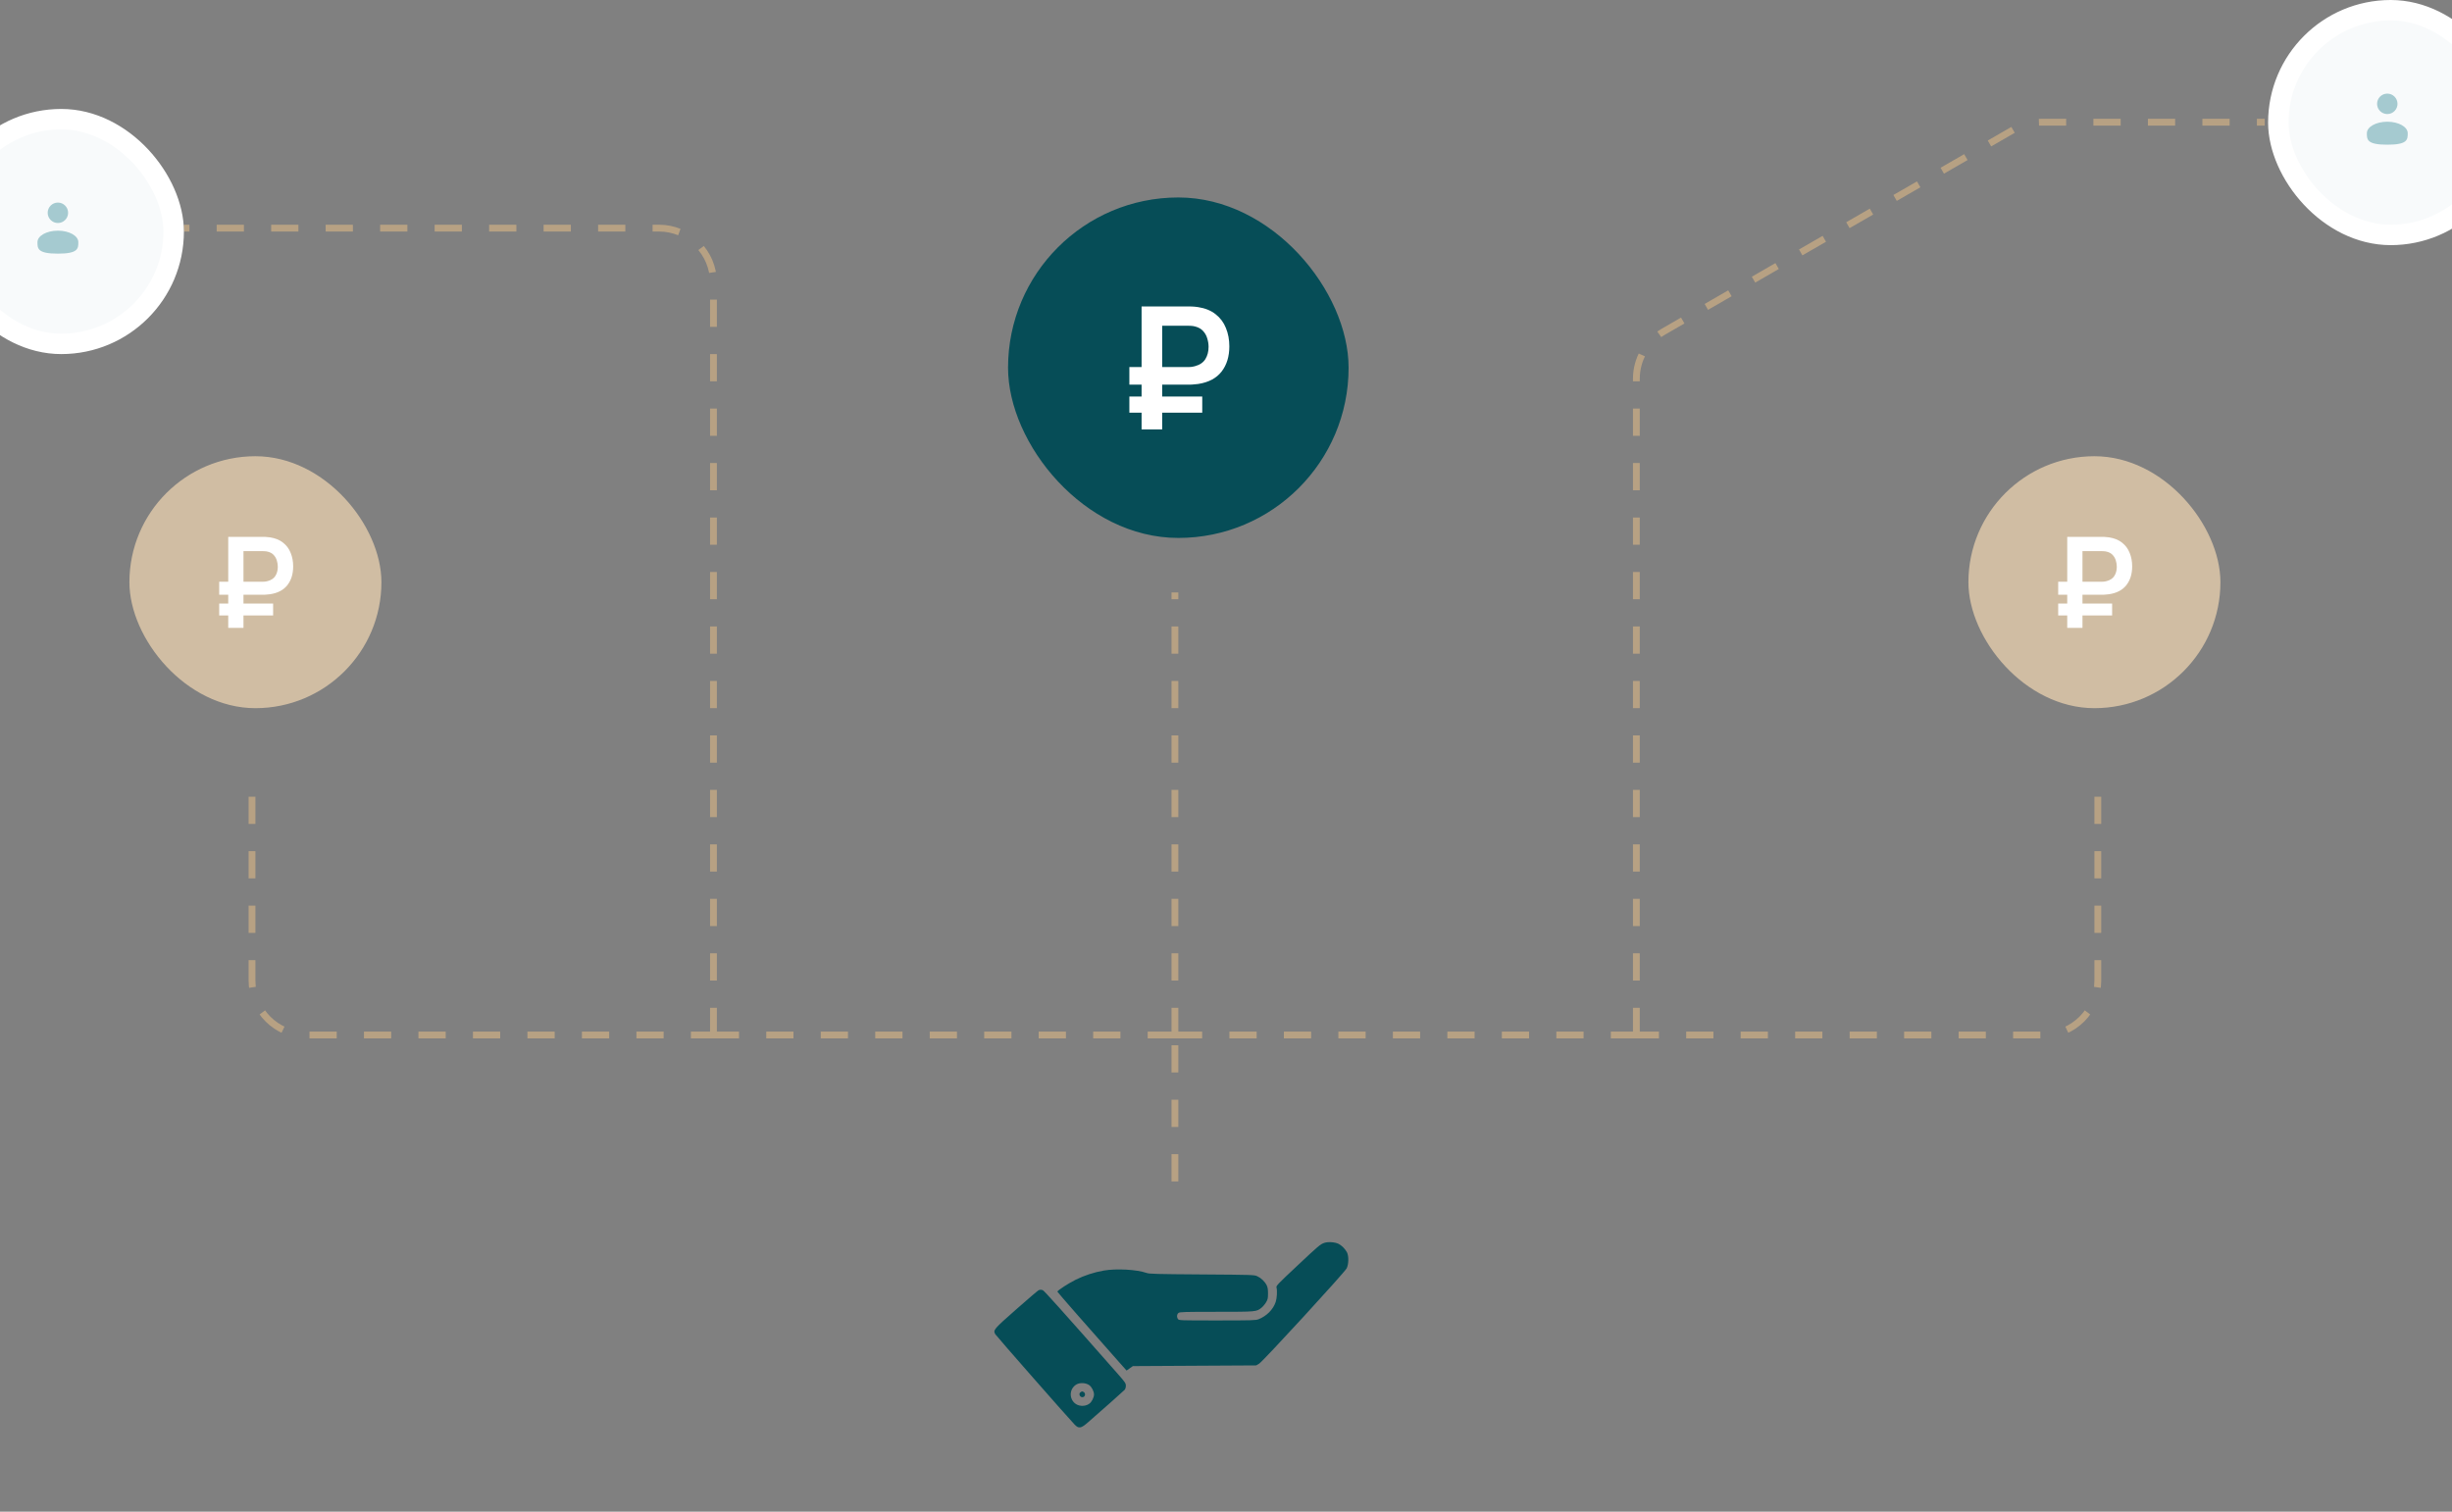 <?xml version="1.0" encoding="UTF-8"?> <svg xmlns="http://www.w3.org/2000/svg" width="360" height="222" viewBox="0 0 360 222" fill="none"><rect x="0" y="0" width="360" height="222" fill="#808080" stroke="none"/><path d="M172.5 173.5V152M172.5 152V87M172.5 152H104.75M172.5 152H240.25M308 117V144C308 148.418 304.418 152 300 152H240.25M37 117V144C37 148.418 40.582 152 45 152H104.75M104.75 152V41.5C104.75 37.082 101.168 33.5 96.75 33.5H27M240.25 152V55.619C240.25 52.761 241.775 50.12 244.25 48.691L295.644 19.019C296.86 18.316 298.239 17.947 299.644 17.947H332.5" stroke="#B7A183" stroke-dasharray="4 4"></path><g clip-path="url(#clip0_4166_10)"><path fill-rule="evenodd" clip-rule="evenodd" d="M194.402 182.535C193.808 182.757 193.634 182.905 190.359 185.979C187.548 188.618 187.344 188.833 187.414 189.081C187.543 189.539 187.481 190.645 187.295 191.201C186.927 192.303 185.975 193.267 184.793 193.736C184.38 193.9 183.853 193.916 178.721 193.917C173.275 193.918 173.097 193.912 172.957 193.721C172.739 193.422 172.778 192.99 173.039 192.806C173.236 192.668 173.936 192.648 178.607 192.648C184.478 192.648 184.484 192.648 185.235 192.029C185.441 191.859 185.736 191.506 185.889 191.244C186.131 190.833 186.169 190.66 186.169 189.957C186.169 189.357 186.117 189.041 185.972 188.748C185.705 188.21 185.165 187.69 184.603 187.43C184.145 187.218 184.013 187.214 176.469 187.16C169.769 187.113 168.743 187.086 168.338 186.942C166.902 186.436 163.898 186.269 162.047 186.593C160.626 186.842 159.196 187.309 157.934 187.936C156.847 188.476 155.243 189.522 155.243 189.691C155.243 189.761 160.171 195.389 164.3 200.034L165.403 201.274L165.866 200.948L166.33 200.621L175.386 200.57L184.442 200.519L184.862 200.266C185.444 199.913 197.422 186.864 197.722 186.254C198.02 185.649 198.039 184.447 197.759 183.914C197.495 183.413 197.003 182.916 196.528 182.671C196.004 182.401 194.946 182.333 194.402 182.535ZM152.481 189.482C152.386 189.52 150.913 190.78 149.207 192.282C145.887 195.206 145.792 195.318 146.118 195.927C146.246 196.166 156.987 208.404 157.792 209.228C158.379 209.829 158.708 209.776 159.687 208.926C161.805 207.088 164.962 204.285 165.12 204.104C165.223 203.984 165.297 203.735 165.297 203.505C165.297 203.146 165.19 202.989 164.112 201.764C155.666 192.176 153.281 189.515 153.085 189.462C152.808 189.388 152.705 189.392 152.481 189.482ZM158.087 203.291C157.071 203.846 156.899 205.226 157.745 206.024C158.304 206.551 159.28 206.608 159.922 206.151C160.286 205.891 160.621 205.238 160.621 204.785C160.621 204.326 160.285 203.677 159.908 203.409C159.446 203.08 158.575 203.024 158.087 203.291ZM158.671 204.438C158.227 204.696 158.649 205.383 159.102 205.141C159.364 205 159.368 204.572 159.109 204.433C158.875 204.308 158.894 204.308 158.671 204.438Z" fill="#064D57"></path></g><rect x="-7.5" y="17.5" width="33" height="33" rx="16.5" fill="#F8FAFB"></rect><rect x="-7.5" y="17.5" width="33" height="33" rx="16.5" stroke="white" stroke-width="3"></rect><path d="M8.5 32.75C9.328 32.75 10 32.078 10 31.25C10 30.422 9.328 29.75 8.5 29.75C7.672 29.75 7 30.422 7 31.25C7 32.078 7.672 32.75 8.5 32.75Z" fill="#A5CAD0"></path><path d="M11.5 35.562C11.5 36.494 11.5 37.25 8.5 37.25C5.5 37.25 5.5 36.494 5.5 35.562C5.5 34.631 6.843 33.875 8.5 33.875C10.157 33.875 11.5 34.631 11.5 35.562Z" fill="#A5CAD0"></path><rect x="334.5" y="1.5" width="33" height="33" rx="16.5" fill="#F8FAFB"></rect><rect x="334.5" y="1.5" width="33" height="33" rx="16.5" stroke="white" stroke-width="3"></rect><path d="M350.5 16.75C351.328 16.75 352 16.078 352 15.25C352 14.422 351.328 13.75 350.5 13.75C349.672 13.75 349 14.422 349 15.25C349 16.078 349.672 16.75 350.5 16.75Z" fill="#A5CAD0"></path><path d="M353.5 19.562C353.5 20.494 353.5 21.25 350.5 21.25C347.5 21.25 347.5 20.494 347.5 19.562C347.5 18.631 348.843 17.875 350.5 17.875C352.157 17.875 353.5 18.631 353.5 19.562Z" fill="#A5CAD0"></path><rect x="19" y="67" width="37" height="37" rx="18.5" fill="#D0BDA3"></rect><path d="M32.182 87.343V85.431H38.476C38.575 85.431 38.696 85.428 38.838 85.422C38.986 85.409 39.15 85.378 39.33 85.329C39.843 85.187 40.215 84.93 40.444 84.558C40.673 84.181 40.787 83.742 40.787 83.24C40.787 82.937 40.741 82.634 40.648 82.33C40.561 82.021 40.41 81.749 40.193 81.513C39.983 81.278 39.695 81.114 39.33 81.021C39.169 80.978 39.005 80.953 38.838 80.947C38.677 80.941 38.556 80.938 38.476 80.938H34.976V78.84H38.569C38.637 78.84 38.77 78.843 38.968 78.849C39.172 78.855 39.398 78.877 39.645 78.914C40.413 79.032 41.047 79.288 41.548 79.685C42.056 80.081 42.431 80.582 42.672 81.189C42.919 81.789 43.043 82.451 43.043 83.175C43.043 84.283 42.762 85.199 42.198 85.923C41.635 86.647 40.784 87.096 39.645 87.269C39.398 87.3 39.172 87.322 38.968 87.334C38.77 87.34 38.637 87.343 38.569 87.343H32.182ZM32.182 90.388V88.634H40.1V90.388H32.182ZM33.509 92.208V78.84H35.746V92.208H33.509Z" fill="white"></path><rect x="289" y="67" width="37" height="37" rx="18.5" fill="#D0BDA3"></rect><path d="M302.182 87.343V85.431H308.476C308.575 85.431 308.695 85.428 308.838 85.422C308.986 85.409 309.15 85.378 309.33 85.329C309.844 85.187 310.215 84.93 310.444 84.558C310.673 84.181 310.787 83.742 310.787 83.24C310.787 82.937 310.741 82.634 310.648 82.33C310.561 82.021 310.41 81.749 310.193 81.513C309.983 81.278 309.695 81.114 309.33 81.021C309.169 80.978 309.005 80.953 308.838 80.947C308.677 80.941 308.556 80.938 308.476 80.938H304.976V78.84H308.569C308.637 78.84 308.77 78.843 308.968 78.849C309.172 78.855 309.398 78.877 309.645 78.914C310.413 79.032 311.047 79.288 311.549 79.685C312.056 80.081 312.43 80.582 312.672 81.189C312.919 81.789 313.043 82.451 313.043 83.175C313.043 84.283 312.762 85.199 312.198 85.923C311.635 86.647 310.784 87.096 309.645 87.269C309.398 87.3 309.172 87.322 308.968 87.334C308.77 87.34 308.637 87.343 308.569 87.343H302.182ZM302.182 90.388V88.634H310.1V90.388H302.182ZM303.509 92.208V78.84H305.746V92.208H303.509Z" fill="white"></path><rect x="148" y="29" width="50" height="50" rx="25" fill="#064D57"></rect><path d="M165.812 56.491V53.907H174.318C174.452 53.907 174.615 53.903 174.807 53.895C175.008 53.878 175.23 53.836 175.472 53.769C176.166 53.577 176.668 53.23 176.978 52.728C177.287 52.218 177.442 51.624 177.442 50.946C177.442 50.537 177.379 50.127 177.254 49.717C177.137 49.299 176.932 48.931 176.639 48.613C176.355 48.295 175.966 48.074 175.472 47.948C175.255 47.889 175.033 47.856 174.807 47.848C174.59 47.839 174.427 47.835 174.318 47.835H169.589V45H174.444C174.536 45 174.715 45.004 174.983 45.013C175.259 45.021 175.564 45.05 175.899 45.1C176.936 45.259 177.793 45.606 178.47 46.142C179.156 46.677 179.662 47.354 179.988 48.174C180.323 48.985 180.49 49.88 180.49 50.858C180.49 52.356 180.11 53.593 179.349 54.572C178.588 55.55 177.438 56.157 175.899 56.391C175.564 56.433 175.259 56.462 174.983 56.479C174.715 56.487 174.536 56.491 174.444 56.491H165.812ZM165.812 60.606V58.235H176.513V60.606H165.812ZM167.606 63.065V45H170.63V63.065H167.606Z" fill="white"></path><defs><clipPath id="clip0_4166_10"><rect width="52" height="52" fill="white" transform="translate(146 170)"></rect></clipPath></defs></svg> 